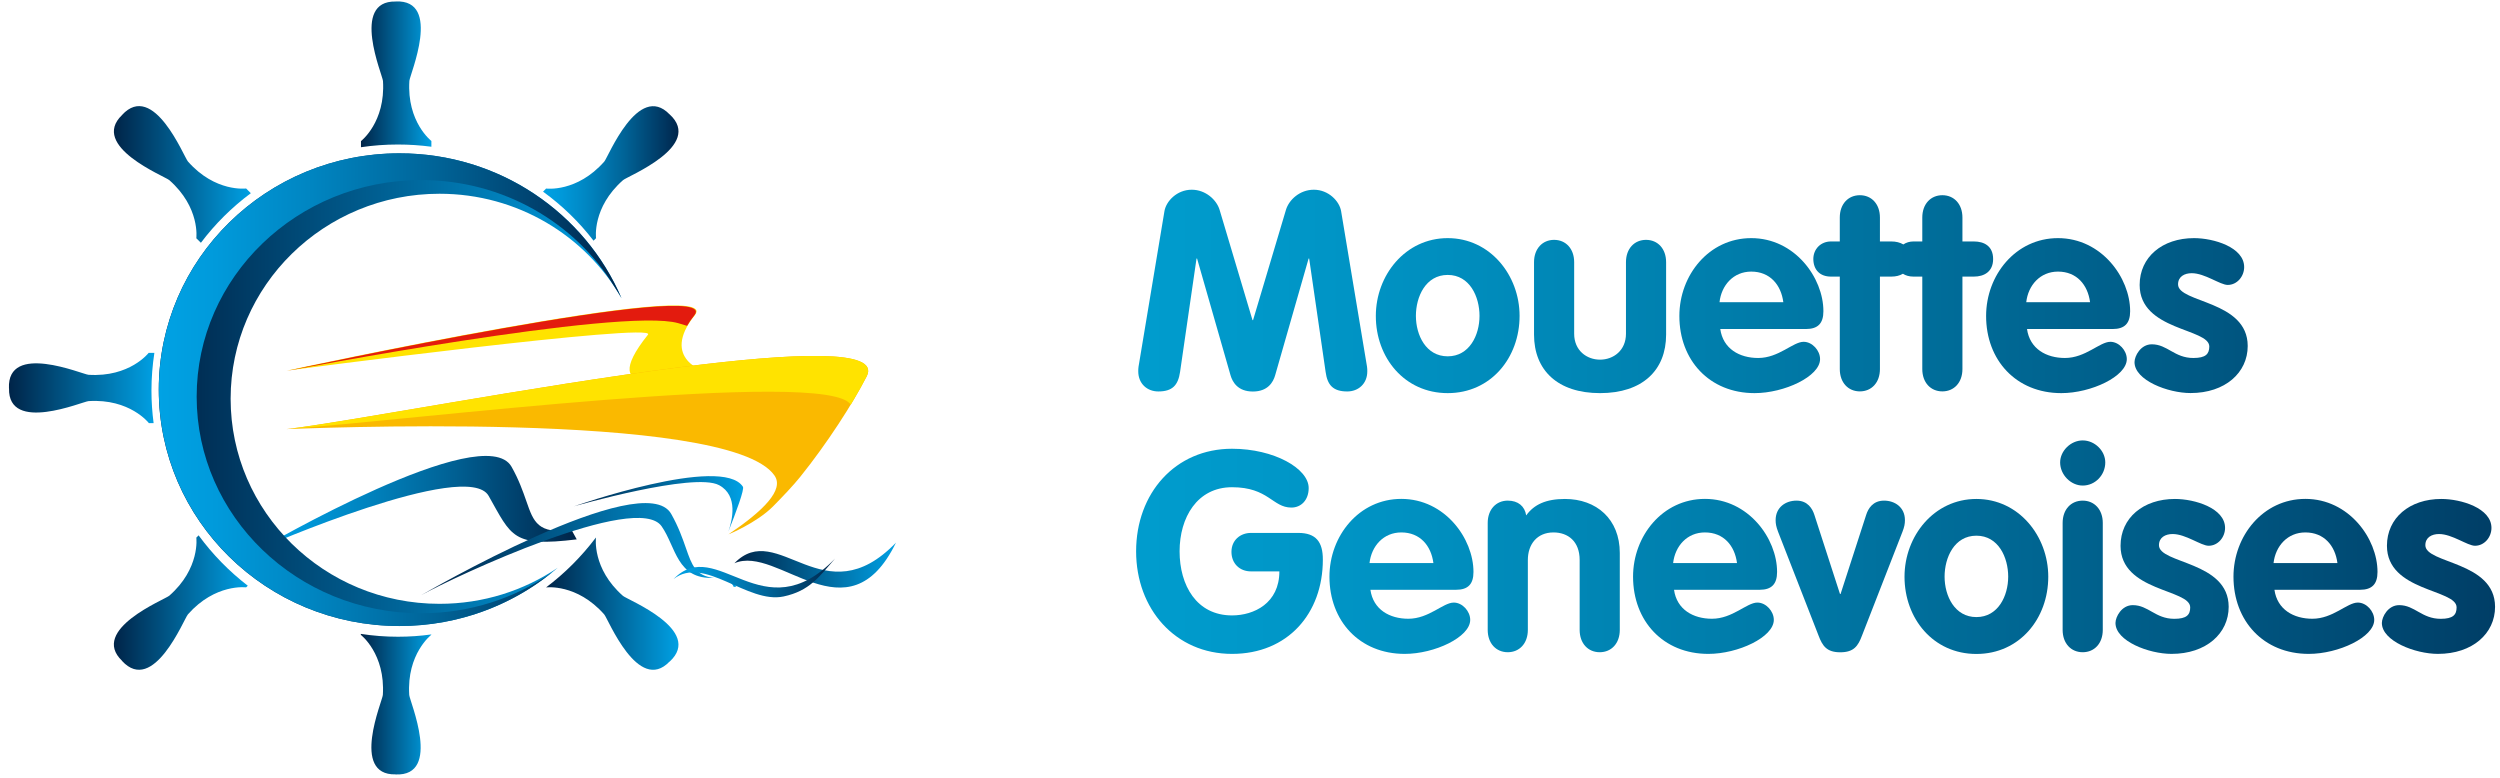 <?xml version="1.0" encoding="utf-8"?>
<!-- Generator: Adobe Illustrator 25.2.3, SVG Export Plug-In . SVG Version: 6.00 Build 0)  -->
<svg version="1.1" id="Calque_1" xmlns="http://www.w3.org/2000/svg" xmlns:xlink="http://www.w3.org/1999/xlink" x="0px" y="0px"
	 viewBox="0 0 360 112" style="enable-background:new 0 0 360 112;" xml:space="preserve">
<style type="text/css">
	.Ñòèëü_x0020_ãðàôèêè_x0020_17{fill:url(#SVGID_1_);}
	.Ñòèëü_x0020_ãðàôèêè_x0020_16{fill:url(#SVGID_2_);}
	.Ñòèëü_x0020_ãðàôèêè_x0020_18{fill:url(#SVGID_3_);}
	.st0{fill:url(#SVGID_4_);}
	.st1{fill:url(#SVGID_5_);}
	.st2{fill:url(#SVGID_6_);}
	.st3{fill:url(#SVGID_7_);}
	.st4{fill:url(#SVGID_8_);}
	.st5{fill:url(#SVGID_9_);}
	.st6{fill:url(#SVGID_10_);}
	.st7{fill:url(#SVGID_11_);}
	.st8{fill:url(#SVGID_12_);}
	.st9{fill:url(#SVGID_13_);}
	.st10{fill:url(#SVGID_14_);}
	.st11{fill:url(#SVGID_15_);}
	.st12{fill:url(#SVGID_16_);}
	.st13{fill:url(#SVGID_17_);}
	.st14{fill:url(#SVGID_18_);}
	.st15{fill:url(#SVGID_19_);}
	.st16{fill:url(#SVGID_20_);}
	.st17{fill:url(#SVGID_21_);}
	.st18{fill:url(#SVGID_22_);}
	.st19{fill:url(#SVGID_23_);}
	.st20{fill:url(#SVGID_24_);}
	.st21{fill:url(#SVGID_25_);}
	.st22{fill:url(#SVGID_26_);}
	.st23{fill:url(#SVGID_27_);}
	.st24{fill:url(#SVGID_28_);}
	.st25{fill:url(#SVGID_29_);}
	.st26{fill:url(#SVGID_30_);}
	.st27{fill:url(#SVGID_31_);}
	.st28{fill:url(#SVGID_32_);}
	.st29{fill:url(#SVGID_33_);}
	.st30{fill:#FFE300;}
	.st31{fill:#FAB900;}
	.st32{fill-rule:evenodd;clip-rule:evenodd;fill:#E31B0E;}
	.st33{fill:url(#SVGID_34_);}
	.st34{fill:url(#SVGID_35_);}
</style>
<linearGradient id="SVGID_1_" gradientUnits="userSpaceOnUse" x1="0" y1="-14" x2="1" y2="-14">
	<stop  offset="0" style="stop-color:#002448"/>
	<stop  offset="1" style="stop-color:#00A0E3"/>
</linearGradient>
<linearGradient id="SVGID_2_" gradientUnits="userSpaceOnUse" x1="0" y1="-14" x2="1" y2="-14">
	<stop  offset="0" style="stop-color:#00A0E3"/>
	<stop  offset="0.123" style="stop-color:#0098DA"/>
	<stop  offset="0.328" style="stop-color:#0084C0"/>
	<stop  offset="0.589" style="stop-color:#006397"/>
	<stop  offset="0.893" style="stop-color:#00355E"/>
	<stop  offset="1" style="stop-color:#002448"/>
</linearGradient>
<linearGradient id="SVGID_3_" gradientUnits="userSpaceOnUse" x1="0" y1="-14" x2="1" y2="-14">
	<stop  offset="0" style="stop-color:#00A0E3"/>
	<stop  offset="0.123" style="stop-color:#0098DA"/>
	<stop  offset="0.328" style="stop-color:#0084C0"/>
	<stop  offset="0.589" style="stop-color:#006397"/>
	<stop  offset="0.893" style="stop-color:#00355E"/>
	<stop  offset="1" style="stop-color:#002448"/>
</linearGradient>
<g>
	<linearGradient id="SVGID_4_" gradientUnits="userSpaceOnUse" x1="157.63" y1="41.84" x2="398.997" y2="41.84">
		<stop  offset="0" style="stop-color:#009ECF"/>
		<stop  offset="0.139" style="stop-color:#0095C6"/>
		<stop  offset="0.369" style="stop-color:#007EAC"/>
		<stop  offset="0.664" style="stop-color:#005883"/>
		<stop  offset="1" style="stop-color:#00254B"/>
	</linearGradient>
	<path class="st0" d="M194,56.37c1.61,0,2.89-1.12,2.89-2.89c0-0.2,0-0.44-0.04-0.68l-3.73-22.39c-0.24-1.44-1.81-3.09-3.93-3.09
		c-2.01,0-3.57,1.44-4.01,2.89l-4.74,15.89h-0.08l-4.74-15.89c-0.44-1.44-2.01-2.89-4.01-2.89c-2.13,0-3.69,1.65-3.93,3.09
		l-3.73,22.39c-0.04,0.24-0.04,0.48-0.04,0.68c0,1.77,1.28,2.89,2.89,2.89c2.05,0,2.85-0.92,3.13-2.81l2.37-16.33h0.08l4.82,16.82
		c0.28,0.96,1.04,2.33,3.21,2.33c2.17,0,2.93-1.36,3.21-2.33l4.82-16.82h0.08l2.37,16.33C191.15,55.44,191.95,56.37,194,56.37z"/>
	<linearGradient id="SVGID_5_" gradientUnits="userSpaceOnUse" x1="157.63" y1="45.452" x2="398.997" y2="45.452">
		<stop  offset="0" style="stop-color:#009ECF"/>
		<stop  offset="0.139" style="stop-color:#0095C6"/>
		<stop  offset="0.369" style="stop-color:#007EAC"/>
		<stop  offset="0.664" style="stop-color:#005883"/>
		<stop  offset="1" style="stop-color:#00254B"/>
	</linearGradient>
	<path class="st1" d="M208.47,56.61c6.22,0,10.35-5.1,10.35-11.12c0-5.86-4.25-11.2-10.35-11.2c-6.1,0-10.35,5.34-10.35,11.2
		C198.11,51.51,202.25,56.61,208.47,56.61z M208.47,39.59c3.17,0,4.58,3.13,4.58,5.9c0,2.77-1.45,5.82-4.58,5.82
		s-4.58-3.05-4.58-5.82C203.89,42.72,205.3,39.59,208.47,39.59z"/>
	<linearGradient id="SVGID_6_" gradientUnits="userSpaceOnUse" x1="157.63" y1="45.572" x2="398.997" y2="45.572">
		<stop  offset="0" style="stop-color:#009ECF"/>
		<stop  offset="0.139" style="stop-color:#0095C6"/>
		<stop  offset="0.369" style="stop-color:#007EAC"/>
		<stop  offset="0.664" style="stop-color:#005883"/>
		<stop  offset="1" style="stop-color:#00254B"/>
	</linearGradient>
	<path class="st2" d="M230.41,56.61c6.1,0,9.51-3.29,9.51-8.43V37.75c0-1.93-1.2-3.21-2.89-3.21s-2.89,1.28-2.89,3.21v10.31
		c0,2.41-1.81,3.73-3.73,3.73c-1.93,0-3.73-1.32-3.73-3.73V37.75c0-1.93-1.2-3.21-2.89-3.21c-1.68,0-2.89,1.28-2.89,3.21v10.43
		C220.9,53.32,224.31,56.61,230.41,56.61z"/>
	<linearGradient id="SVGID_7_" gradientUnits="userSpaceOnUse" x1="157.63" y1="45.452" x2="398.997" y2="45.452">
		<stop  offset="0" style="stop-color:#009ECF"/>
		<stop  offset="0.139" style="stop-color:#0095C6"/>
		<stop  offset="0.369" style="stop-color:#007EAC"/>
		<stop  offset="0.664" style="stop-color:#005883"/>
		<stop  offset="1" style="stop-color:#00254B"/>
	</linearGradient>
	<path class="st3" d="M252.66,56.61c4.29,0,9.43-2.41,9.43-4.9c0-1.24-1.12-2.49-2.37-2.49c-1.53,0-3.57,2.33-6.54,2.33
		c-2.69,0-5.06-1.32-5.46-4.17h12.32c1.77,0,2.53-0.84,2.53-2.57c0-4.82-4.13-10.52-10.39-10.52c-6.1,0-10.35,5.34-10.35,11.2
		C241.82,51.87,246.16,56.61,252.66,56.61z M252.18,39.11c2.69,0,4.29,1.89,4.62,4.41h-9.19C247.88,41.08,249.61,39.11,252.18,39.11
		z"/>
	<linearGradient id="SVGID_8_" gradientUnits="userSpaceOnUse" x1="157.63" y1="42.241" x2="398.997" y2="42.241">
		<stop  offset="0" style="stop-color:#009ECF"/>
		<stop  offset="0.139" style="stop-color:#0095C6"/>
		<stop  offset="0.369" style="stop-color:#007EAC"/>
		<stop  offset="0.664" style="stop-color:#005883"/>
		<stop  offset="1" style="stop-color:#00254B"/>
	</linearGradient>
	<path class="st4" d="M263.65,39.83h1.28v13.32c0,1.93,1.2,3.21,2.89,3.21s2.89-1.28,2.89-3.21V39.83h1.65
		c0.62,0,1.19-0.13,1.66-0.41c0.4,0.26,0.91,0.41,1.51,0.41h1.28v13.32c0,1.93,1.2,3.21,2.89,3.21s2.89-1.28,2.89-3.21V39.83h1.65
		c1.49,0,2.77-0.72,2.77-2.53c0-1.85-1.28-2.53-2.77-2.53h-1.65v-3.45c0-1.93-1.2-3.21-2.89-3.21s-2.89,1.28-2.89,3.21v3.45h-1.28
		c-0.55,0-1.05,0.16-1.45,0.43c-0.48-0.29-1.08-0.43-1.72-0.43h-1.65v-3.45c0-1.93-1.2-3.21-2.89-3.21s-2.89,1.28-2.89,3.21v3.45
		h-1.28c-1.44,0-2.53,1.08-2.53,2.53C261.13,38.87,262.09,39.83,263.65,39.83z"/>
	<linearGradient id="SVGID_9_" gradientUnits="userSpaceOnUse" x1="157.63" y1="45.452" x2="398.997" y2="45.452">
		<stop  offset="0" style="stop-color:#009ECF"/>
		<stop  offset="0.139" style="stop-color:#0095C6"/>
		<stop  offset="0.369" style="stop-color:#007EAC"/>
		<stop  offset="0.664" style="stop-color:#005883"/>
		<stop  offset="1" style="stop-color:#00254B"/>
	</linearGradient>
	<path class="st5" d="M296.83,56.61c4.29,0,9.43-2.41,9.43-4.9c0-1.24-1.12-2.49-2.37-2.49c-1.53,0-3.57,2.33-6.54,2.33
		c-2.69,0-5.06-1.32-5.46-4.17h12.32c1.77,0,2.53-0.84,2.53-2.57c0-4.82-4.13-10.52-10.39-10.52c-6.1,0-10.35,5.34-10.35,11.2
		C285.99,51.87,290.33,56.61,296.83,56.61z M296.35,39.11c2.69,0,4.29,1.89,4.62,4.41h-9.19C292.05,41.08,293.78,39.11,296.35,39.11
		z"/>
	<linearGradient id="SVGID_10_" gradientUnits="userSpaceOnUse" x1="157.63" y1="45.452" x2="398.997" y2="45.452">
		<stop  offset="0" style="stop-color:#009ECF"/>
		<stop  offset="0.139" style="stop-color:#0095C6"/>
		<stop  offset="0.369" style="stop-color:#007EAC"/>
		<stop  offset="0.664" style="stop-color:#005883"/>
		<stop  offset="1" style="stop-color:#00254B"/>
	</linearGradient>
	<path class="st6" d="M315.84,51.55c-2.73,0-3.73-1.97-5.98-1.97c-1.61,0-2.49,1.69-2.49,2.57c0,2.61,4.82,4.45,8.07,4.45
		c4.98,0,8.23-2.93,8.23-6.78c0-6.58-10.03-6.18-10.03-8.87c0-1.12,0.92-1.61,1.97-1.61c1.89,0,4.09,1.69,5.18,1.69
		c1.36,0,2.37-1.24,2.37-2.57c0-2.85-4.37-4.17-7.22-4.17c-4.57,0-7.83,2.73-7.83,6.74c0,6.62,10.03,6.22,10.03,8.87
		C318.13,50.99,317.61,51.55,315.84,51.55z"/>
	<linearGradient id="SVGID_11_" gradientUnits="userSpaceOnUse" x1="157.63" y1="79.393" x2="398.997" y2="79.393">
		<stop  offset="0" style="stop-color:#009ECF"/>
		<stop  offset="0.139" style="stop-color:#0095C6"/>
		<stop  offset="0.369" style="stop-color:#007EAC"/>
		<stop  offset="0.664" style="stop-color:#005883"/>
		<stop  offset="1" style="stop-color:#00254B"/>
	</linearGradient>
	<path class="st7" d="M186.96,76.74h-6.82c-1.53,0-2.81,1.04-2.81,2.73c0,1.65,1.16,2.81,2.81,2.81h4.09c0,4.58-3.65,6.34-6.82,6.34
		c-5.1,0-7.55-4.33-7.55-9.23c0-4.86,2.53-9.23,7.55-9.23c5.26,0,5.82,2.93,8.55,2.93c1.4,0,2.49-1.08,2.49-2.81
		c0-2.81-4.98-5.66-11.04-5.66c-8.19,0-13.81,6.42-13.81,14.77c0,8.31,5.66,14.77,13.81,14.77c8.03,0,13.08-5.82,13.08-13.57
		C190.5,78.03,189.49,76.74,186.96,76.74z"/>
	<linearGradient id="SVGID_12_" gradientUnits="userSpaceOnUse" x1="157.63" y1="83.005" x2="398.997" y2="83.005">
		<stop  offset="0" style="stop-color:#009ECF"/>
		<stop  offset="0.139" style="stop-color:#0095C6"/>
		<stop  offset="0.369" style="stop-color:#007EAC"/>
		<stop  offset="0.664" style="stop-color:#005883"/>
		<stop  offset="1" style="stop-color:#00254B"/>
	</linearGradient>
	<path class="st8" d="M212.18,82.36c0-4.82-4.13-10.52-10.39-10.52c-6.1,0-10.35,5.34-10.35,11.2c0,6.38,4.33,11.12,10.84,11.12
		c4.29,0,9.43-2.41,9.43-4.9c0-1.24-1.12-2.49-2.37-2.49c-1.53,0-3.57,2.33-6.54,2.33c-2.69,0-5.06-1.32-5.46-4.17h12.32
		C211.42,84.93,212.18,84.09,212.18,82.36z M197.21,81.08c0.28-2.45,2.01-4.41,4.58-4.41c2.69,0,4.29,1.89,4.62,4.41H197.21z"/>
	<linearGradient id="SVGID_13_" gradientUnits="userSpaceOnUse" x1="157.63" y1="82.885" x2="398.997" y2="82.885">
		<stop  offset="0" style="stop-color:#009ECF"/>
		<stop  offset="0.139" style="stop-color:#0095C6"/>
		<stop  offset="0.369" style="stop-color:#007EAC"/>
		<stop  offset="0.664" style="stop-color:#005883"/>
		<stop  offset="1" style="stop-color:#00254B"/>
	</linearGradient>
	<path class="st9" d="M225.35,71.85c-2.73,0-4.45,0.8-5.58,2.37c-0.2-1.32-1.16-2.13-2.65-2.13c-1.68,0-2.89,1.28-2.89,3.21v15.41
		c0,1.93,1.2,3.21,2.89,3.21c1.69,0,2.89-1.28,2.89-3.21V80.64c0-2.25,1.32-3.97,3.69-3.97c2.09,0,3.77,1.28,3.77,3.97v10.07
		c0,1.93,1.2,3.21,2.89,3.21s2.89-1.28,2.89-3.21V79.63C233.25,74.74,229.88,71.85,225.35,71.85z"/>
	<linearGradient id="SVGID_14_" gradientUnits="userSpaceOnUse" x1="157.63" y1="83.005" x2="398.997" y2="83.005">
		<stop  offset="0" style="stop-color:#009ECF"/>
		<stop  offset="0.139" style="stop-color:#0095C6"/>
		<stop  offset="0.369" style="stop-color:#007EAC"/>
		<stop  offset="0.664" style="stop-color:#005883"/>
		<stop  offset="1" style="stop-color:#00254B"/>
	</linearGradient>
	<path class="st10" d="M255.9,82.36c0-4.82-4.13-10.52-10.39-10.52c-6.1,0-10.35,5.34-10.35,11.2c0,6.38,4.33,11.12,10.84,11.12
		c4.29,0,9.43-2.41,9.43-4.9c0-1.24-1.12-2.49-2.37-2.49c-1.53,0-3.57,2.33-6.54,2.33c-2.69,0-5.06-1.32-5.46-4.17h12.32
		C255.13,84.93,255.9,84.09,255.9,82.36z M240.93,81.08c0.28-2.45,2.01-4.41,4.58-4.41c2.69,0,4.29,1.89,4.62,4.41H240.93z"/>
	<linearGradient id="SVGID_15_" gradientUnits="userSpaceOnUse" x1="157.63" y1="83.005" x2="398.997" y2="83.005">
		<stop  offset="0" style="stop-color:#009ECF"/>
		<stop  offset="0.139" style="stop-color:#0095C6"/>
		<stop  offset="0.369" style="stop-color:#007EAC"/>
		<stop  offset="0.664" style="stop-color:#005883"/>
		<stop  offset="1" style="stop-color:#00254B"/>
	</linearGradient>
	<path class="st11" d="M271.3,72.09c-1.61,0-2.29,1.16-2.57,2.05l-3.69,11.4h-0.08l-3.69-11.4c-0.28-0.88-0.96-2.05-2.57-2.05
		c-1.57,0-3.01,0.96-3.01,2.81c0,0.52,0.08,0.96,0.36,1.69l5.82,14.93c0.56,1.48,1.16,2.41,3.13,2.41c1.97,0,2.57-0.92,3.13-2.41
		l5.82-14.93c0.28-0.72,0.36-1.16,0.36-1.69C274.31,73.05,272.86,72.09,271.3,72.09z"/>
	<linearGradient id="SVGID_16_" gradientUnits="userSpaceOnUse" x1="157.63" y1="83.005" x2="398.997" y2="83.005">
		<stop  offset="0" style="stop-color:#009ECF"/>
		<stop  offset="0.139" style="stop-color:#0095C6"/>
		<stop  offset="0.369" style="stop-color:#007EAC"/>
		<stop  offset="0.664" style="stop-color:#005883"/>
		<stop  offset="1" style="stop-color:#00254B"/>
	</linearGradient>
	<path class="st12" d="M284.6,71.85c-6.1,0-10.35,5.34-10.35,11.2c0,6.02,4.13,11.12,10.35,11.12c6.22,0,10.35-5.1,10.35-11.12
		C294.95,77.19,290.7,71.85,284.6,71.85z M284.6,88.86c-3.13,0-4.58-3.05-4.58-5.82c0-2.77,1.41-5.9,4.58-5.9
		c3.17,0,4.58,3.13,4.58,5.9C289.18,85.81,287.73,88.86,284.6,88.86z"/>
	<linearGradient id="SVGID_17_" gradientUnits="userSpaceOnUse" x1="157.63" y1="66.671" x2="398.997" y2="66.671">
		<stop  offset="0" style="stop-color:#009ECF"/>
		<stop  offset="0.139" style="stop-color:#0095C6"/>
		<stop  offset="0.369" style="stop-color:#007EAC"/>
		<stop  offset="0.664" style="stop-color:#005883"/>
		<stop  offset="1" style="stop-color:#00254B"/>
	</linearGradient>
	<path class="st13" d="M299.91,63.42c-1.73,0-3.25,1.52-3.25,3.17c0,1.77,1.53,3.33,3.25,3.33c1.81,0,3.25-1.53,3.25-3.33
		C303.16,64.9,301.63,63.42,299.91,63.42z"/>
	<linearGradient id="SVGID_18_" gradientUnits="userSpaceOnUse" x1="157.63" y1="83.005" x2="398.997" y2="83.005">
		<stop  offset="0" style="stop-color:#009ECF"/>
		<stop  offset="0.139" style="stop-color:#0095C6"/>
		<stop  offset="0.369" style="stop-color:#007EAC"/>
		<stop  offset="0.664" style="stop-color:#005883"/>
		<stop  offset="1" style="stop-color:#00254B"/>
	</linearGradient>
	<path class="st14" d="M299.91,72.09c-1.69,0-2.89,1.28-2.89,3.21v15.41c0,1.93,1.2,3.21,2.89,3.21s2.89-1.28,2.89-3.21V75.3
		C302.8,73.37,301.59,72.09,299.91,72.09z"/>
	<linearGradient id="SVGID_19_" gradientUnits="userSpaceOnUse" x1="157.63" y1="83.005" x2="398.997" y2="83.005">
		<stop  offset="0" style="stop-color:#009ECF"/>
		<stop  offset="0.139" style="stop-color:#0095C6"/>
		<stop  offset="0.369" style="stop-color:#007EAC"/>
		<stop  offset="0.664" style="stop-color:#005883"/>
		<stop  offset="1" style="stop-color:#00254B"/>
	</linearGradient>
	<path class="st15" d="M310.89,78.51c0-1.12,0.92-1.61,1.97-1.61c1.89,0,4.09,1.69,5.18,1.69c1.36,0,2.37-1.24,2.37-2.57
		c0-2.85-4.37-4.17-7.22-4.17c-4.57,0-7.83,2.73-7.83,6.74c0,6.62,10.03,6.22,10.03,8.87c0,1.08-0.52,1.65-2.29,1.65
		c-2.73,0-3.73-1.97-5.98-1.97c-1.61,0-2.49,1.69-2.49,2.57c0,2.61,4.82,4.45,8.07,4.45c4.98,0,8.23-2.93,8.23-6.78
		C320.92,80.8,310.89,81.2,310.89,78.51z"/>
	<linearGradient id="SVGID_20_" gradientUnits="userSpaceOnUse" x1="157.63" y1="83.005" x2="398.997" y2="83.005">
		<stop  offset="0" style="stop-color:#009ECF"/>
		<stop  offset="0.139" style="stop-color:#0095C6"/>
		<stop  offset="0.369" style="stop-color:#007EAC"/>
		<stop  offset="0.664" style="stop-color:#005883"/>
		<stop  offset="1" style="stop-color:#00254B"/>
	</linearGradient>
	<path class="st16" d="M342.36,82.36c0-4.82-4.13-10.52-10.39-10.52c-6.1,0-10.35,5.34-10.35,11.2c0,6.38,4.33,11.12,10.84,11.12
		c4.29,0,9.43-2.41,9.43-4.9c0-1.24-1.12-2.49-2.37-2.49c-1.53,0-3.57,2.33-6.54,2.33c-2.69,0-5.06-1.32-5.46-4.17h12.32
		C341.59,84.93,342.36,84.09,342.36,82.36z M327.39,81.08c0.28-2.45,2.01-4.41,4.58-4.41c2.69,0,4.29,1.89,4.62,4.41H327.39z"/>
	<linearGradient id="SVGID_21_" gradientUnits="userSpaceOnUse" x1="157.63" y1="83.005" x2="398.997" y2="83.005">
		<stop  offset="0" style="stop-color:#009ECF"/>
		<stop  offset="0.139" style="stop-color:#0095C6"/>
		<stop  offset="0.369" style="stop-color:#007EAC"/>
		<stop  offset="0.664" style="stop-color:#005883"/>
		<stop  offset="1" style="stop-color:#00254B"/>
	</linearGradient>
	<path class="st17" d="M349.25,78.51c0-1.12,0.92-1.61,1.97-1.61c1.89,0,4.09,1.69,5.18,1.69c1.36,0,2.37-1.24,2.37-2.57
		c0-2.85-4.37-4.17-7.22-4.17c-4.57,0-7.83,2.73-7.83,6.74c0,6.62,10.03,6.22,10.03,8.87c0,1.08-0.52,1.65-2.29,1.65
		c-2.73,0-3.73-1.97-5.98-1.97c-1.61,0-2.49,1.69-2.49,2.57c0,2.61,4.82,4.45,8.07,4.45c4.98,0,8.23-2.93,8.23-6.78
		C359.28,80.8,349.25,81.2,349.25,78.51z"/>
</g>
<g>
	<linearGradient id="SVGID_22_" gradientUnits="userSpaceOnUse" x1="37.69" y1="72.28" x2="83.049" y2="72.28">
		<stop  offset="0" style="stop-color:#00A0E3"/>
		<stop  offset="0.123" style="stop-color:#0098DA"/>
		<stop  offset="0.328" style="stop-color:#0084C0"/>
		<stop  offset="0.589" style="stop-color:#006397"/>
		<stop  offset="0.893" style="stop-color:#00355E"/>
		<stop  offset="1" style="stop-color:#002448"/>
	</linearGradient>
	<path class="st18" d="M37.69,78.9c0.09-0.05,32.02-18.64,35.97-11.69c1.05,1.85,1.64,3.54,2.14,4.97c1.04,3,1.65,4.75,6.52,4.16
		l0.73,1.33c-9.28,1.13-9.37-0.41-12.69-6.27C67.29,66,37.77,78.85,37.69,78.9L37.69,78.9z"/>
	<linearGradient id="SVGID_23_" gradientUnits="userSpaceOnUse" x1="60.675" y1="79.072" x2="106.035" y2="79.072">
		<stop  offset="0" style="stop-color:#002448"/>
		<stop  offset="1" style="stop-color:#00A0E3"/>
	</linearGradient>
	<path class="st19" d="M60.68,85.69c0.09-0.05,32.02-18.64,35.97-11.69c1.05,1.85,1.64,3.54,2.14,4.97c0.83,2.38,1.38,3.97,4,4.24
		l0,0c-5.34,0.26-5.44-4.46-7.52-7.43C91.75,70.76,65.59,82.97,60.68,85.69L60.68,85.69z M103.78,83.25
		c0.46-0.01,0.96-0.04,1.52-0.11l0.73,1.33c-0.13,0.02-0.25,0.04-0.37,0.05C105.39,83.88,104.82,83.4,103.78,83.25L103.78,83.25z
		 M60.68,85.69"/>
	<linearGradient id="SVGID_24_" gradientUnits="userSpaceOnUse" x1="105.75" y1="81.38" x2="129.017" y2="81.38">
		<stop  offset="0" style="stop-color:#002448"/>
		<stop  offset="1" style="stop-color:#00A0E3"/>
	</linearGradient>
	<path class="st20" d="M105.75,81.11c6.26-6.46,12.87,7.82,23.27-2.97C122.09,92.33,112.03,78.35,105.75,81.11L105.75,81.11z"/>
	<linearGradient id="SVGID_25_" gradientUnits="userSpaceOnUse" x1="51.977" y1="10.709" x2="62.117" y2="10.709">
		<stop  offset="0" style="stop-color:#002448"/>
		<stop  offset="1" style="stop-color:#00A0E3"/>
	</linearGradient>
	<path class="st21" d="M51.98,20.32c0,0,3.55-2.72,3.17-8.66c-0.06-0.85-4.69-11.58,1.83-11.44V0.21c6.72-0.3,2.02,10.58,1.97,11.43
		c-0.38,5.94,3.17,8.66,3.17,8.66v0.83c-1.57-0.21-3.18-0.32-4.81-0.32c-1.81,0-3.6,0.13-5.33,0.39V20.32z"/>
	<linearGradient id="SVGID_26_" gradientUnits="userSpaceOnUse" x1="51.963" y1="101.41" x2="62.103" y2="101.41">
		<stop  offset="0" style="stop-color:#002448"/>
		<stop  offset="1" style="stop-color:#00A0E3"/>
	</linearGradient>
	<path class="st22" d="M51.96,91.42c0,0,3.55,2.72,3.17,8.66c-0.06,0.85-4.69,11.58,1.83,11.43v0.01c6.72,0.3,2.02-10.58,1.97-11.44
		c-0.38-5.94,3.17-8.66,3.17-8.66v-0.06c-1.57,0.22-3.17,0.33-4.79,0.33c-1.82,0-3.6-0.14-5.35-0.41V91.42z"/>
	<linearGradient id="SVGID_27_" gradientUnits="userSpaceOnUse" x1="16.401" y1="25.12" x2="36.124" y2="25.12">
		<stop  offset="0" style="stop-color:#002448"/>
		<stop  offset="1" style="stop-color:#00A0E3"/>
	</linearGradient>
	<path class="st23" d="M28.27,34.31c0,0,0.59-4.43-3.89-8.37c-0.64-0.56-11.51-4.88-6.8-9.38h-0.01c4.55-4.96,8.92,6.05,9.49,6.69
		c3.94,4.48,8.38,3.89,8.38,3.89l0.68,0.68c-2.73,2.03-5.15,4.43-7.19,7.14L28.27,34.31z"/>
	<linearGradient id="SVGID_28_" gradientUnits="userSpaceOnUse" x1="78.624" y1="86.934" x2="97.688" y2="86.934">
		<stop  offset="0" style="stop-color:#002448"/>
		<stop  offset="1" style="stop-color:#00A0E3"/>
	</linearGradient>
	<path class="st24" d="M78.63,84.59c0,0,4.43-0.59,8.38,3.89c0.56,0.64,4.89,11.5,9.4,6.79l0.01,0.01c4.96-4.53-6.06-8.91-6.71-9.47
		c-4.48-3.94-3.89-8.37-3.89-8.37l-0.02-0.02C83.75,80.13,81.34,82.55,78.63,84.59L78.63,84.59z"/>
	<linearGradient id="SVGID_29_" gradientUnits="userSpaceOnUse" x1="78.195" y1="24.982" x2="97.698" y2="24.982">
		<stop  offset="0" style="stop-color:#00A2E4"/>
		<stop  offset="0.124" style="stop-color:#009ADB"/>
		<stop  offset="0.331" style="stop-color:#0085C1"/>
		<stop  offset="0.595" style="stop-color:#006498"/>
		<stop  offset="0.902" style="stop-color:#00355F"/>
		<stop  offset="1" style="stop-color:#00254B"/>
	</linearGradient>
	<path class="st25" d="M78.64,27.15c0,0,4.44,0.59,8.38-3.89c0.56-0.64,4.88-11.49,9.4-6.79v-0.01c4.97,4.54-6.06,8.91-6.7,9.48
		c-4.48,3.94-3.89,8.36-3.89,8.36l-0.36,0.36c-2.07-2.69-4.52-5.07-7.27-7.06L78.64,27.15z"/>
	<linearGradient id="SVGID_30_" gradientUnits="userSpaceOnUse" x1="16.391" y1="86.772" x2="35.674" y2="86.772">
		<stop  offset="0" style="stop-color:#002448"/>
		<stop  offset="1" style="stop-color:#00A0E3"/>
	</linearGradient>
	<path class="st26" d="M28.27,77.42c0,0,0.59,4.43-3.89,8.36c-0.64,0.56-11.52,4.88-6.8,9.38l-0.01,0.01
		c4.54,4.95,8.92-6.05,9.49-6.7c3.94-4.47,8.38-3.89,8.38-3.89l0.24-0.24c-2.69-2.07-5.07-4.51-7.08-7.25L28.27,77.42z"/>
	<linearGradient id="SVGID_31_" gradientUnits="userSpaceOnUse" x1="1.285" y1="55.863" x2="22.231" y2="55.863">
		<stop  offset="0" style="stop-color:#002448"/>
		<stop  offset="1" style="stop-color:#00A0E3"/>
	</linearGradient>
	<path class="st27" d="M21.43,60.92c0,0-2.73-3.54-8.68-3.16c-0.85,0.06-11.6,4.68-11.45-1.83H1.29c-0.3-6.71,10.6-2.02,11.45-1.96
		c5.95,0.38,8.67-3.16,8.67-3.16h0.82c-0.27,1.77-0.42,3.6-0.42,5.45c0,1.59,0.11,3.14,0.31,4.67H21.43z"/>
	<linearGradient id="SVGID_32_" gradientUnits="userSpaceOnUse" x1="82.646" y1="72.888" x2="107.004" y2="72.888">
		<stop  offset="0" style="stop-color:#002448"/>
		<stop  offset="1" style="stop-color:#00A0E3"/>
	</linearGradient>
	<path class="st28" d="M82.65,72.91c0.04-0.01,21.33-7.47,24.33-2.82c0.24,0.36-0.96,3.59-2.1,6.47c0.53-1.51,1.5-5.19-1.34-6.7
		C99.95,67.94,82.65,72.91,82.65,72.91L82.65,72.91z M104.61,77.21L104.61,77.21L104.61,77.21L104.61,77.21z M82.65,72.91"/>
	<linearGradient id="SVGID_33_" gradientUnits="userSpaceOnUse" x1="96.988" y1="83.216" x2="120.254" y2="83.216">
		<stop  offset="0" style="stop-color:#00A0E3"/>
		<stop  offset="0.123" style="stop-color:#0098DA"/>
		<stop  offset="0.328" style="stop-color:#0084C0"/>
		<stop  offset="0.589" style="stop-color:#006397"/>
		<stop  offset="0.893" style="stop-color:#00355E"/>
		<stop  offset="1" style="stop-color:#002448"/>
	</linearGradient>
	<path class="st29" d="M96.99,83.39c6.26-6.46,12.87,7.82,23.27-2.97c-2.3,2.65-3.68,4.67-7.42,5.47
		C107.63,87.01,101.39,79.91,96.99,83.39L96.99,83.39z"/>
	<g>
		<g>
			<path class="st30" d="M41.35,53.36c0.18-0.04,63.24-13.66,58.72-8c-5.13,6.41,1.65,8.24,1.67,8.24l-3.48,0.12
				c-0.02,0-13.05,4.59-4.95-5.53C94.79,46.34,41.51,53.33,41.35,53.36L41.35,53.36z"/>
		</g>
		<path class="st31" d="M124.81,54.18c-2.01,3.94-5.71,9.68-9.58,14.49c-0.98,1.22-2.47,2.79-3.91,4.25
			c-2.37,2.38-6.47,4.06-6.43,4.03c5.02-3.38,8.07-6.41,6.64-8.47c-6.59-9.59-69.69-6.67-70.31-6.69c8.12-0.9,35.58-6.22,56.88-8.94
			C114.23,50.8,126.82,50.22,124.81,54.18L124.81,54.18z"/>
		<path class="st32" d="M41.26,53.42c0.18-0.04,63.24-13.66,58.72-8c-0.43,0.53-0.77,1.03-1.04,1.5c-0.39-0.13-0.81-0.25-1.26-0.38
			C89.5,44.18,41.26,53.42,41.26,53.42L41.26,53.42z M41.26,53.42"/>
	</g>
	<g>
		<path class="st30" d="M124.81,54.18c-0.63,1.22-1.41,2.61-2.3,4.1c-3.2-5.35-64.32,2.34-80.87,3.47
			c8.61-1.03,35.51-6.22,56.47-8.89C114.23,50.8,126.82,50.22,124.81,54.18L124.81,54.18z"/>
	</g>
	<linearGradient id="SVGID_34_" gradientUnits="userSpaceOnUse" x1="22.857" y1="56.119" x2="89.501" y2="56.119">
		<stop  offset="0" style="stop-color:#002448"/>
		<stop  offset="1" style="stop-color:#00A0E3"/>
	</linearGradient>
	<path class="st33" d="M57.52,22.08c14.39,0,26.73,8.61,31.98,20.86C84.34,33.96,74.53,27.9,63.29,27.9
		c-16.61,0-30.08,13.22-30.08,29.52c0,16.31,13.46,29.53,30.08,29.53c6.32,0,12.19-1.92,17.03-5.2c-6.09,5.23-14.07,8.4-22.8,8.4
		c-19.15,0-34.66-15.24-34.66-34.04S38.37,22.08,57.52,22.08L57.52,22.08z"/>
	<linearGradient id="SVGID_35_" gradientUnits="userSpaceOnUse" x1="22.857" y1="56.119" x2="89.501" y2="56.119">
		<stop  offset="0" style="stop-color:#00A2E4"/>
		<stop  offset="0.124" style="stop-color:#009ADB"/>
		<stop  offset="0.331" style="stop-color:#0085C1"/>
		<stop  offset="0.595" style="stop-color:#006498"/>
		<stop  offset="0.902" style="stop-color:#00355F"/>
		<stop  offset="1" style="stop-color:#00254B"/>
	</linearGradient>
	<path class="st34" d="M57.52,22.08c14.39,0,26.73,8.61,31.98,20.86c-0.34-0.58-0.69-1.14-1.05-1.7
		c-5.63-9.16-15.98-15.31-27.81-15.31c-17.85,0-32.32,13.97-32.32,31.19c0,17.22,14.47,31.19,32.32,31.19
		c7.02,0,13.51-2.16,18.81-5.84c-5.97,4.8-13.6,7.67-21.92,7.67c-19.15,0-34.66-15.24-34.66-34.04S38.37,22.08,57.52,22.08
		L57.52,22.08z"/>
</g>
</svg>
